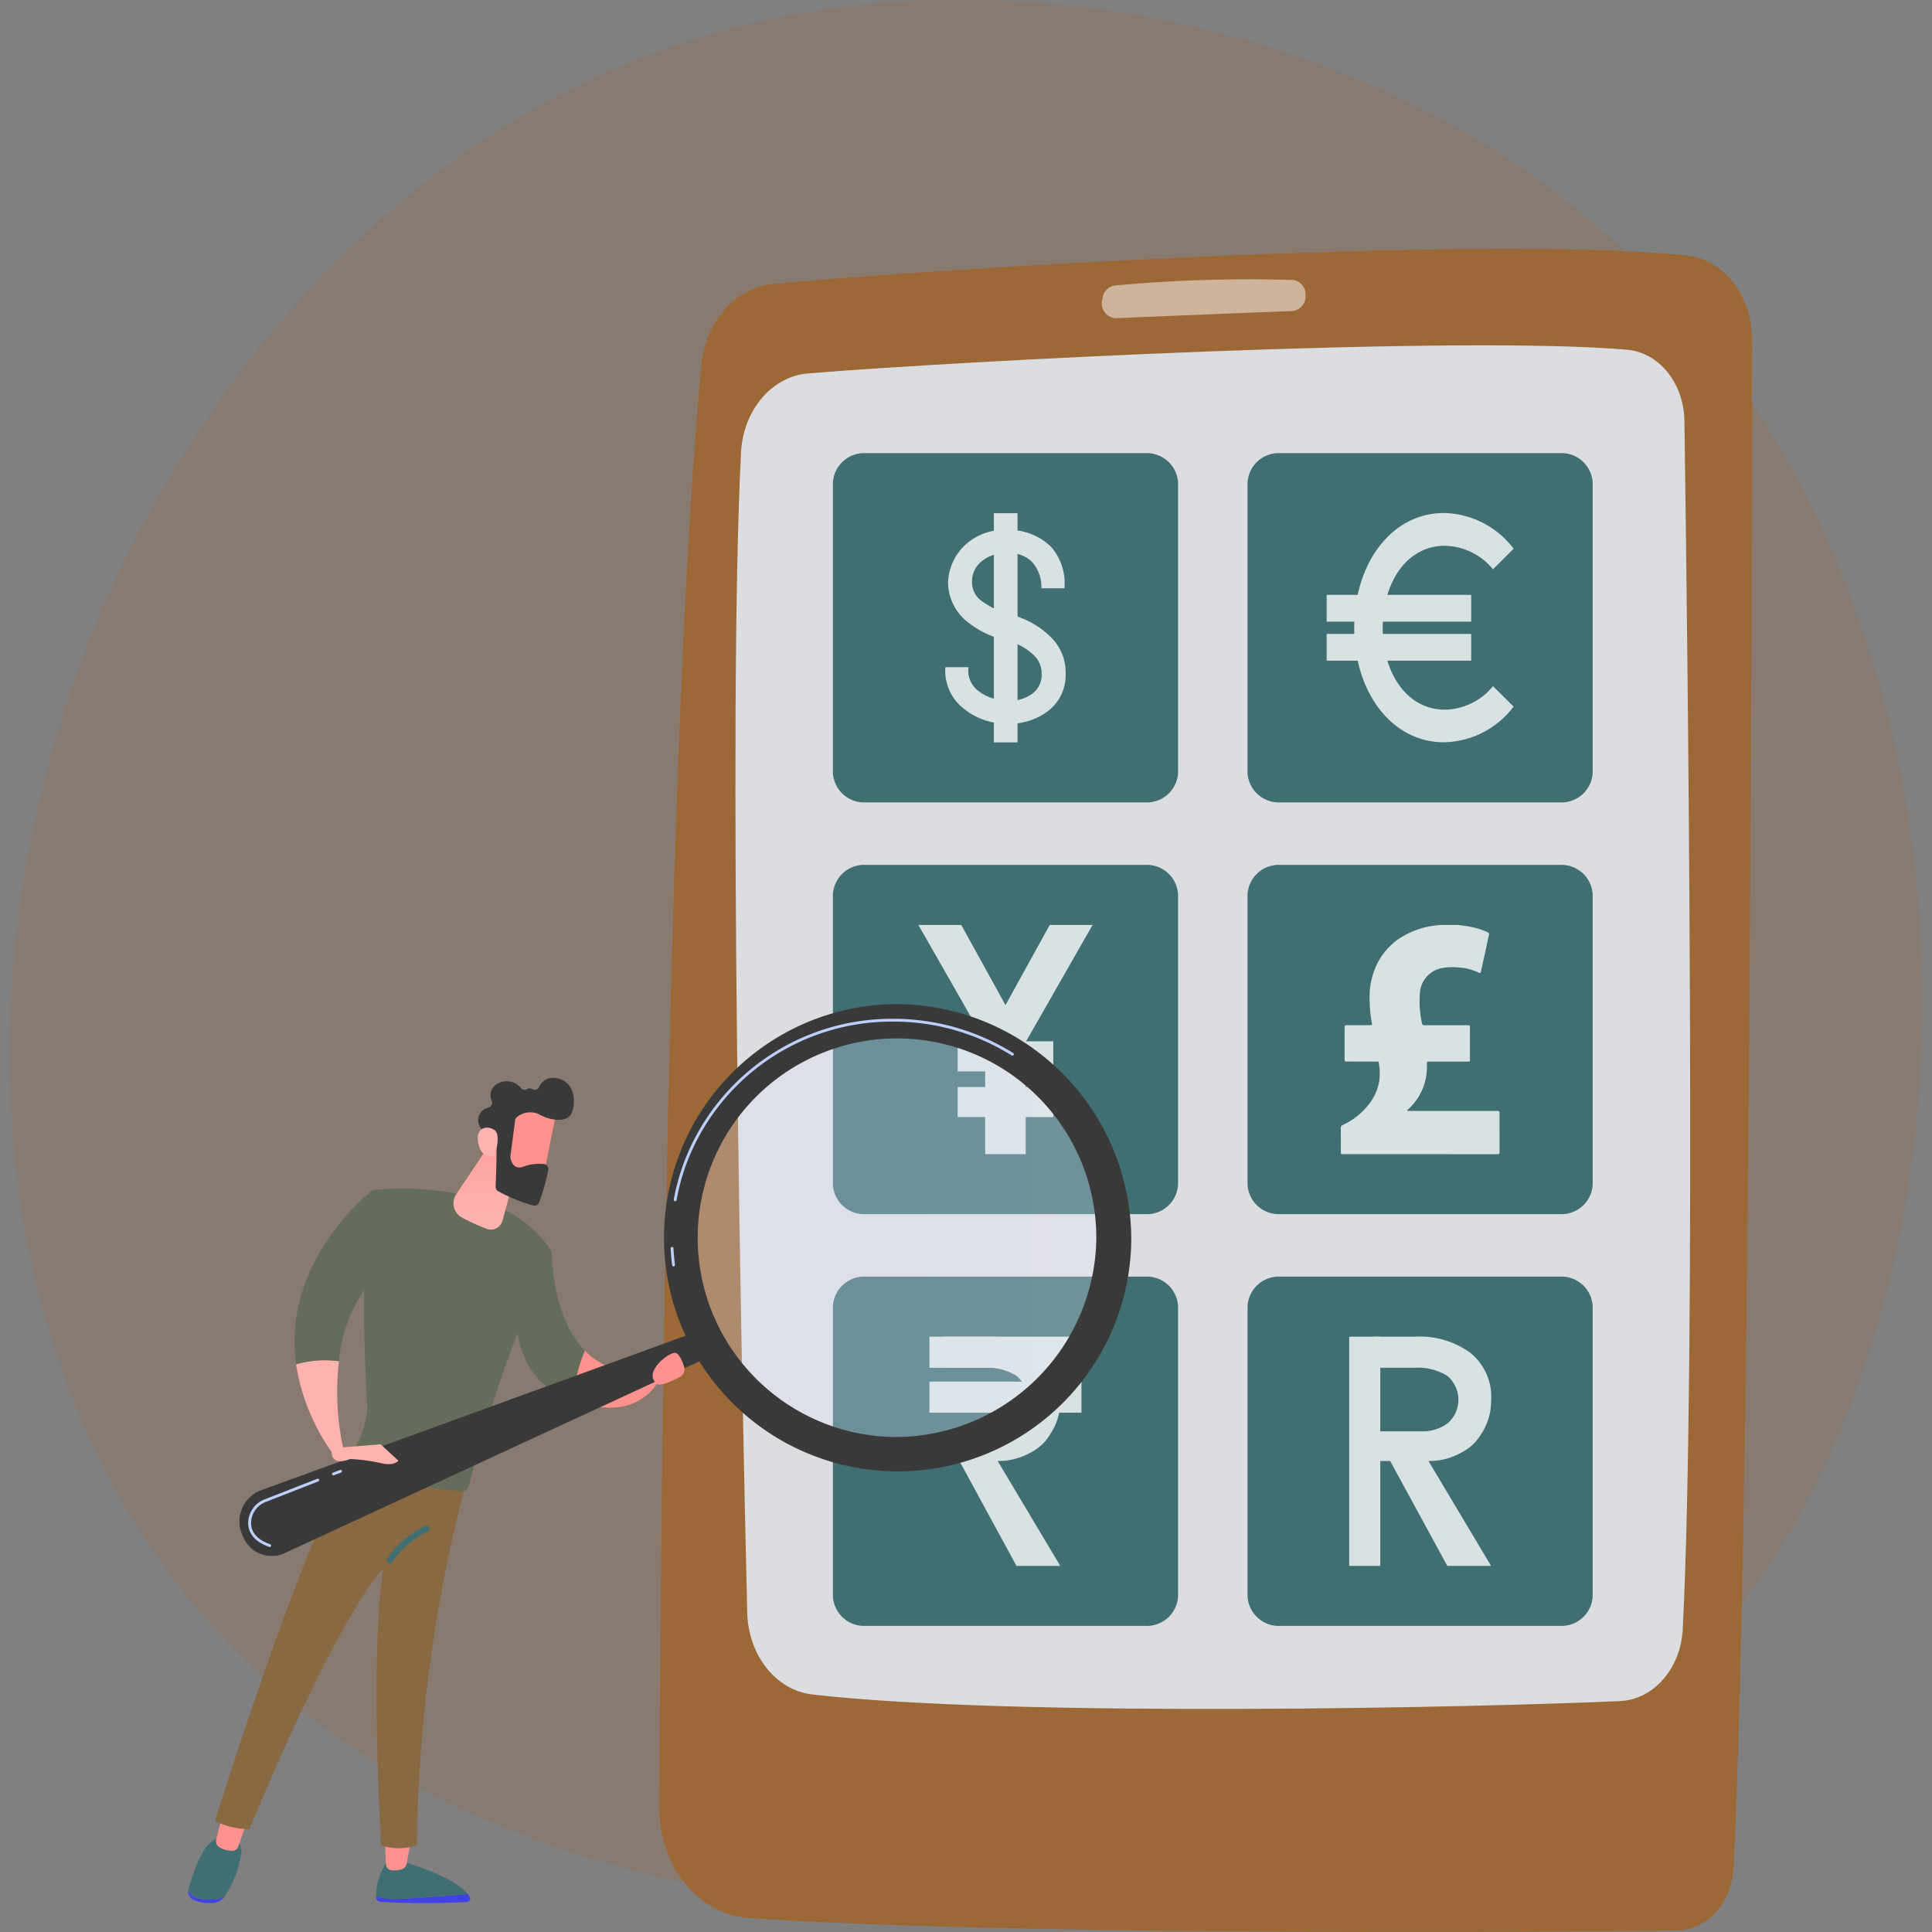 <svg xmlns="http://www.w3.org/2000/svg" xmlns:xlink="http://www.w3.org/1999/xlink" width="150" height="150" viewBox="0 0 150 150">
  <rect x="0" y="0" width="150" height="150" fill="#808080" stroke="none"/>
  <defs>
    <clipPath id="clip-path">
      <rect id="Rectangle_2500" data-name="Rectangle 2500" width="150" height="150" transform="translate(482 1373)" fill="#fff" stroke="#707070" stroke-width="1"/>
    </clipPath>
    <linearGradient id="linear-gradient" x1="79.251" y1="0.503" x2="80.251" y2="0.503" gradientUnits="objectBoundingBox">
      <stop offset="0" stop-color="#4042e2"/>
      <stop offset="1" stop-color="#4f52ff"/>
    </linearGradient>
    <linearGradient id="linear-gradient-2" x1="282.361" y1="0.502" x2="283.364" y2="0.502" gradientUnits="objectBoundingBox">
      <stop offset="0" stop-color="#ff928e"/>
      <stop offset="1" stop-color="#feb3b1"/>
    </linearGradient>
    <linearGradient id="linear-gradient-3" x1="206.773" y1="0.5" x2="207.773" y2="0.5" xlink:href="#linear-gradient"/>
    <linearGradient id="linear-gradient-4" x1="235.614" y1="0.499" x2="236.614" y2="0.499" xlink:href="#linear-gradient-2"/>
    <linearGradient id="linear-gradient-5" x1="159.378" y1="0.1" x2="156.989" y2="1.143" xlink:href="#linear-gradient-2"/>
    <linearGradient id="linear-gradient-6" x1="84.001" y1="0.499" x2="85.001" y2="0.499" xlink:href="#linear-gradient-2"/>
    <linearGradient id="linear-gradient-7" x1="113.789" y1="-0.005" x2="113.774" y2="1.887" xlink:href="#linear-gradient-2"/>
    <linearGradient id="linear-gradient-8" y1="0.5" x2="1" y2="0.5" gradientUnits="objectBoundingBox">
      <stop offset="0" stop-color="#dae3fe"/>
      <stop offset="1" stop-color="#e9effd"/>
    </linearGradient>
    <linearGradient id="linear-gradient-9" x1="93.962" y1="156.448" x2="92.441" y2="157.785" xlink:href="#linear-gradient-2"/>
    <linearGradient id="linear-gradient-10" x1="248.725" y1="445.132" x2="252.016" y2="442.776" xlink:href="#linear-gradient-2"/>
    <linearGradient id="linear-gradient-11" x1="113.06" y1="-1.218" x2="111.367" y2="3.809" xlink:href="#linear-gradient-2"/>
    <linearGradient id="linear-gradient-12" x1="234.324" y1="0.5" x2="235.323" y2="0.5" xlink:href="#linear-gradient-2"/>
  </defs>
  <g id="select-tranfer-amount" transform="translate(-482 -1373)" clip-path="url(#clip-path)">
    <g id="how_it_works_V-02" data-name="how it works_V-02" transform="translate(481.049 1371.984)">
      <path id="Path_12924" data-name="Path 12924" d="M132.985,129.217a54.023,54.023,0,0,1-8.212,6.915c-26.8,19.225-58.5,13.622-65.237,12.254-9.951-2.019-29.181-5.929-43.088-22.281C-4.591,101.363-1.317,62.389,15,36.661,17.985,31.952,33.752,5.832,65.8,1.642c19.393-2.537,42,2.578,58.372,16.3C158.536,46.728,156.09,104.892,132.985,129.217Z" fill="#ae6728" opacity="0.2"/>
      <g id="Group_7815" data-name="Group 7815">
        <g id="Group_7804" data-name="Group 7804">
          <path id="Path_12925" data-name="Path 12925" d="M136.982,27.386c-.02,20.918-.178,93.08-1.434,118.626-.132,2.705-2.034,4.841-4.353,4.876-11.456.183-53.45.366-72.157-.966-3.895-.28-6.915-4.042-6.895-8.608.1-21.956.605-83.709,3.269-111.94.32-3.381,2.654-6.03,5.552-6.305,12.5-1.185,54.727-3.819,70.876-2.232C134.76,21.122,136.982,23.964,136.982,27.386Z" fill="#9c6835"/>
          <path id="Path_12926" data-name="Path 12926" d="M131.729,33.691c.244,16.891.941,73.082-.132,93.833-.158,3.03-2.258,5.441-4.851,5.563-10.683.493-47.12,1.3-62.735-.514-2.812-.325-4.963-3.041-5.044-6.346-.412-17.237-1.53-69.569-.483-90.086.168-3.275,2.395-5.9,5.191-6.132,11.568-.956,50.313-2.985,63.589-1.841C129.756,28.378,131.689,30.762,131.729,33.691Z" fill="#dcdde0"/>
          <path id="Path_12927" data-name="Path 12927" d="M102.314,23.979h0a1.145,1.145,0,0,1-1,1.185c-2.71.107-10.337.407-13.744.559a1.15,1.15,0,0,1-1.037-1.454l.025-.132a1.1,1.1,0,0,1,.941-.951,113.011,113.011,0,0,1,13.861-.432A1.13,1.13,0,0,1,102.314,23.979Z" fill="#fff" opacity="0.5"/>
          <g id="Group_7790" data-name="Group 7790">
            <path id="Path_12928" data-name="Path 12928" d="M92.414,61.021a2.428,2.428,0,0,1-2.542,2.293H68.16a2.428,2.428,0,0,1-2.542-2.293V38.491A2.428,2.428,0,0,1,68.16,36.2H89.872a2.428,2.428,0,0,1,2.542,2.293Z" fill="#3f6e73"/>
          </g>
          <g id="Group_7791" data-name="Group 7791">
            <path id="Path_12929" data-name="Path 12929" d="M124.606,61.021a2.428,2.428,0,0,1-2.542,2.293H100.352a2.428,2.428,0,0,1-2.542-2.293V38.491a2.428,2.428,0,0,1,2.542-2.293h21.712a2.428,2.428,0,0,1,2.542,2.293Z" fill="#3f6e73"/>
          </g>
          <g id="Group_7792" data-name="Group 7792">
            <path id="Path_12930" data-name="Path 12930" d="M92.414,92.989a2.428,2.428,0,0,1-2.542,2.293H68.16a2.428,2.428,0,0,1-2.542-2.293V70.459a2.428,2.428,0,0,1,2.542-2.293H89.872a2.428,2.428,0,0,1,2.542,2.293Z" fill="#3f6e73"/>
          </g>
          <g id="Group_7793" data-name="Group 7793">
            <path id="Path_12931" data-name="Path 12931" d="M124.606,92.989a2.428,2.428,0,0,1-2.542,2.293H100.352a2.428,2.428,0,0,1-2.542-2.293V70.459a2.428,2.428,0,0,1,2.542-2.293h21.712a2.428,2.428,0,0,1,2.542,2.293Z" fill="#3f6e73"/>
          </g>
          <g id="Group_7794" data-name="Group 7794">
            <path id="Path_12932" data-name="Path 12932" d="M92.414,124.956a2.428,2.428,0,0,1-2.542,2.293H68.16a2.428,2.428,0,0,1-2.542-2.293v-22.53a2.428,2.428,0,0,1,2.542-2.293H89.872a2.428,2.428,0,0,1,2.542,2.293Z" fill="#3f6e73"/>
          </g>
          <g id="Group_7795" data-name="Group 7795">
            <path id="Path_12933" data-name="Path 12933" d="M124.606,124.956a2.428,2.428,0,0,1-2.542,2.293H100.352a2.428,2.428,0,0,1-2.542-2.293v-22.53a2.428,2.428,0,0,1,2.542-2.293h21.712a2.428,2.428,0,0,1,2.542,2.293Z" fill="#3f6e73"/>
          </g>
          <g id="Group_7797" data-name="Group 7797" opacity="0.8">
            <g id="Group_7796" data-name="Group 7796">
              <path id="Path_12934" data-name="Path 12934" d="M81.823,53.354a1.953,1.953,0,0,0-.656-1.515,4.585,4.585,0,0,0-2.186-1.124A7.29,7.29,0,0,1,75.828,49.1a3.974,3.974,0,0,1-1.271-2.822A4.182,4.182,0,0,1,75.915,43.3a4.454,4.454,0,0,1,3.163-1.139,4.691,4.691,0,0,1,3.468,1.3A4.3,4.3,0,0,1,83.6,46.627l-.015.061H81.8a2.88,2.88,0,0,0-.737-2.059,2.4,2.4,0,0,0-1.983-.646,2.722,2.722,0,0,0-1.973.661,1.987,1.987,0,0,0-.686,1.586,1.736,1.736,0,0,0,.742,1.439,6.544,6.544,0,0,0,2.415,1.108,6.7,6.7,0,0,1,3.061,1.81,3.808,3.808,0,0,1,1.047,2.736,3.51,3.51,0,0,1-1.261,2.817,4.911,4.911,0,0,1-3.29,1.063,5.212,5.212,0,0,1-3.371-1.18,3.718,3.718,0,0,1-1.419-3.147l.015-.061h1.785a1.957,1.957,0,0,0,.763,1.841,3.444,3.444,0,0,0,2.232.727A2.722,2.722,0,0,0,81.06,54.9,1.792,1.792,0,0,0,81.823,53.354Z" fill="#fff"/>
            </g>
            <rect id="Rectangle_2490" data-name="Rectangle 2490" width="1.836" height="17.796" transform="translate(78.116 40.861)" fill="#fff"/>
          </g>
          <g id="Group_7799" data-name="Group 7799" opacity="0.8">
            <path id="Path_12935" data-name="Path 12935" d="M116.867,54.289a4.918,4.918,0,0,1-3.742,1.825c-2.944,0-4.82-2.847-4.82-6.361s1.871-6.361,4.82-6.361a4.926,4.926,0,0,1,3.742,1.825l1.6-1.6a6.941,6.941,0,0,0-5.41-2.771c-4.124,0-6.966,3.986-6.966,8.9s2.842,8.9,6.966,8.9a6.934,6.934,0,0,0,5.41-2.771Z" fill="#fff"/>
            <g id="Group_7798" data-name="Group 7798">
              <rect id="Rectangle_2491" data-name="Rectangle 2491" width="11.222" height="2.08" transform="translate(103.952 47.201)" fill="#fff"/>
              <rect id="Rectangle_2492" data-name="Rectangle 2492" width="11.222" height="2.08" transform="translate(103.952 50.232)" fill="#fff"/>
            </g>
          </g>
          <g id="Group_7800" data-name="Group 7800" opacity="0.8">
            <rect id="Rectangle_2493" data-name="Rectangle 2493" width="3.147" height="8.802" transform="translate(77.44 81.823)" fill="#fff"/>
            <path id="Path_12936" data-name="Path 12936" d="M80.592,81.909H77.44l-5.186-9.081h3.33Z" fill="#fff"/>
            <path id="Path_12937" data-name="Path 12937" d="M77.44,81.909h3.153l5.186-9.081H82.453Z" fill="#fff"/>
            <rect id="Rectangle_2494" data-name="Rectangle 2494" width="7.424" height="2.334" transform="translate(75.304 81.864)" fill="#fff"/>
            <rect id="Rectangle_2495" data-name="Rectangle 2495" width="7.424" height="2.334" transform="translate(75.304 85.413)" fill="#fff"/>
          </g>
          <path id="Path_12938" data-name="Path 12938" d="M114.136,72.828a10.723,10.723,0,0,1,1.063.163,5.145,5.145,0,0,1,1.251.407.164.164,0,0,1,.1.214c-.092.4-.173.8-.259,1.205-.117.539-.244,1.078-.356,1.622-.025.122-.066.147-.178.092a4.121,4.121,0,0,0-1.556-.4,4.629,4.629,0,0,0-1.215.031,2.109,2.109,0,0,0-1.8,2.039,7.835,7.835,0,0,0,.168,2.258c.025.127.081.158.2.158,1.068-.005,2.13,0,3.193,0,.376,0,.33-.036.33.336v2.288c0,.193-.005.2-.2.2h-2.939c-.208,0-.2,0-.2.2a4.859,4.859,0,0,1-.153,1.378,4.469,4.469,0,0,1-1.3,2.125c-.031.025-.086.051-.056.1s.086.025.132.025h6.819c.178,0,.193.01.193.193,0,1,0,1.988.005,2.985,0,.142-.046.188-.188.183q-5.972-.008-11.944-.005c-.188,0-.193-.005-.193-.188,0-.61.005-1.22-.005-1.83a.243.243,0,0,1,.158-.249,5.367,5.367,0,0,0,1.881-1.434,3.994,3.994,0,0,0,.951-1.983,4.648,4.648,0,0,0-.041-1.429c-.015-.1-.092-.076-.158-.076H105.96c-.158,0-.31-.005-.468,0-.1,0-.147-.036-.147-.142V80.75c0-.122.066-.137.163-.137h1.775c.208,0,.208-.005.173-.208a10.44,10.44,0,0,1-.168-1.78,5.852,5.852,0,0,1,.5-2.6,5.084,5.084,0,0,1,1.983-2.258,6.492,6.492,0,0,1,2.807-.915c.036-.005.071-.015.112-.02C113.17,72.828,113.653,72.828,114.136,72.828Z" fill="#fff" opacity="0.8"/>
          <g id="Group_7801" data-name="Group 7801" opacity="0.8">
            <path id="Path_12939" data-name="Path 12939" d="M79.87,122.592h3.4l-4.861-8.146a5.015,5.015,0,0,0,2.568-.661,3.663,3.663,0,0,0,1.515-1.419,4.644,4.644,0,0,0,.783-2.6,4.4,4.4,0,0,0-1.627-3.727,6.67,6.67,0,0,0-4.312-1.241H74.186v2.41h3.158a4.339,4.339,0,0,1,2.517.62,2.424,2.424,0,0,1,.066,3.671,3.285,3.285,0,0,1-2.1.646H74.186Z" fill="#fff"/>
            <rect id="Rectangle_2496" data-name="Rectangle 2496" width="11.802" height="2.415" transform="translate(73.113 104.796)" fill="#fff"/>
            <rect id="Rectangle_2497" data-name="Rectangle 2497" width="11.802" height="2.415" transform="translate(73.113 108.284)" fill="#fff"/>
          </g>
          <g id="Group_7803" data-name="Group 7803" opacity="0.8">
            <g id="Group_7802" data-name="Group 7802">
              <path id="Path_12940" data-name="Path 12940" d="M113.318,122.592h3.4l-4.861-8.146a5.015,5.015,0,0,0,2.568-.661,3.663,3.663,0,0,0,1.515-1.419,4.644,4.644,0,0,0,.783-2.6,4.4,4.4,0,0,0-1.627-3.727,6.67,6.67,0,0,0-4.312-1.241h-3.153v2.41h3.158a4.339,4.339,0,0,1,2.517.62,2.424,2.424,0,0,1,.066,3.671,3.285,3.285,0,0,1-2.1.646h-3.641Z" fill="#fff"/>
              <rect id="Rectangle_2498" data-name="Rectangle 2498" width="2.415" height="17.796" transform="translate(105.701 104.796)" fill="#fff"/>
            </g>
            <rect id="Rectangle_2499" data-name="Rectangle 2499" width="5.186" height="2.253" transform="translate(106.667 112.194)" fill="#fff"/>
          </g>
        </g>
        <g id="Group_7814" data-name="Group 7814">
          <g id="Group_7813" data-name="Group 7813">
            <g id="Group_7810" data-name="Group 7810">
              <g id="Group_7805" data-name="Group 7805">
                <path id="Path_12941" data-name="Path 12941" d="M37.261,148.066c-1.256.107-3.427.285-5.146.361a4.934,4.934,0,0,1-1.968-.193.683.683,0,0,0,.005.107.357.357,0,0,0,.336.336,59.583,59.583,0,0,0,6.737.005.252.252,0,0,0,.2-.381A2.035,2.035,0,0,0,37.261,148.066Z" fill="url(#linear-gradient)"/>
                <path id="Path_12942" data-name="Path 12942" d="M32.115,148.427c1.714-.076,3.89-.249,5.146-.361-1.23-1.51-5.146-2.532-5.146-2.532h-1.1a4.631,4.631,0,0,0-.859,2.7A4.9,4.9,0,0,0,32.115,148.427Z" fill="#3f6e73"/>
                <path id="Path_12943" data-name="Path 12943" d="M30.823,143.734l.1,2.044a.462.462,0,0,0,.4.437,1.8,1.8,0,0,0,.829-.071.557.557,0,0,0,.371-.427l.356-1.993H30.823Z" fill="url(#linear-gradient-2)"/>
              </g>
              <g id="Group_7807" data-name="Group 7807">
                <g id="Group_7806" data-name="Group 7806">
                  <path id="Path_12944" data-name="Path 12944" d="M16.474,148.412a1,1,0,0,1-.895-.661v.01a.7.7,0,0,0,.478.8,3.137,3.137,0,0,0,1.317.208,1.3,1.3,0,0,0,.986-.458l.005-.005A3.308,3.308,0,0,1,16.474,148.412Z" fill="url(#linear-gradient-3)"/>
                  <path id="Path_12945" data-name="Path 12945" d="M19.037,143.719h-.91c-1.388-.031-2.258,2.9-2.547,4.032a1,1,0,0,0,.895.661,3.308,3.308,0,0,0,1.892-.1,8.728,8.728,0,0,0,1.3-3.275A1.158,1.158,0,0,0,19.037,143.719Z" fill="#3f6e73"/>
                </g>
                <path id="Path_12946" data-name="Path 12946" d="M18.244,141.822l-.508,2.014a.547.547,0,0,0,.285.62,1.909,1.909,0,0,0,1.047.254.452.452,0,0,0,.371-.305l.742-2.115Z" fill="url(#linear-gradient-4)"/>
              </g>
              <path id="Path_12947" data-name="Path 12947" d="M17.639,142.4a6.138,6.138,0,0,0,2.68.631c7.378-17.7,10.393-20.217,10.393-20.217-1.063,6.681-.173,21.473-.173,21.473a4.413,4.413,0,0,0,2.786,0,113.842,113.842,0,0,1,3.768-28c-4.983-.112-7.637-1.82-8.5-2.5C24.432,120.487,17.639,142.4,17.639,142.4Z" fill="#896941"/>
              <path id="Path_12948" data-name="Path 12948" d="M29.852,93.426c-.946,4.708-.605,13.129-.381,16.973a7.626,7.626,0,0,1-1.3,3.6.323.323,0,0,0,.127.453,22.171,22.171,0,0,0,8.481,2.349.568.568,0,0,0,.575-.427,111.289,111.289,0,0,1,6.422-18.183C39.971,92.1,29.852,93.426,29.852,93.426Z" fill="#646c5a"/>
              <path id="Path_12949" data-name="Path 12949" d="M31.215,122.4a.213.213,0,0,1-.122-.036.239.239,0,0,1-.081-.325,7.387,7.387,0,0,1,2.924-2.537.237.237,0,1,1,.2.427,7.072,7.072,0,0,0-2.725,2.359A.239.239,0,0,1,31.215,122.4Z" fill="#3f6e73"/>
              <g id="Group_7808" data-name="Group 7808">
                <path id="Path_12950" data-name="Path 12950" d="M23.934,106.936a16.22,16.22,0,0,0,2.99,7.124l.681-.554a20.978,20.978,0,0,1-.341-6.808A8.174,8.174,0,0,0,23.934,106.936Z" fill="url(#linear-gradient-5)"/>
                <path id="Path_12951" data-name="Path 12951" d="M30.91,99.238l-1.053-5.807s-7.042,5.385-5.919,13.51a8.079,8.079,0,0,1,3.33-.239A11.364,11.364,0,0,1,30.91,99.238Z" fill="#646c5a"/>
              </g>
              <g id="Group_7809" data-name="Group 7809">
                <path id="Path_12952" data-name="Path 12952" d="M43.779,98.191l-2.72,5.852c.437,3.534,2.339,5.064,4.383,5.649a12.3,12.3,0,0,1,.915-3.814C43.744,103.179,43.779,98.191,43.779,98.191Z" fill="#646c5a"/>
                <path id="Path_12953" data-name="Path 12953" d="M46.362,105.884a12.6,12.6,0,0,0-.915,3.814c5.461,2.12,6.905-1.988,6.905-1.988l-1.012-.178A5.729,5.729,0,0,1,46.362,105.884Z" fill="url(#linear-gradient-6)"/>
              </g>
              <path id="Path_12954" data-name="Path 12954" d="M41.278,90.965l-1.312,4.825a.938.938,0,0,1-1.256.625,18.967,18.967,0,0,1-1.892-.864,1.266,1.266,0,0,1-.447-1.815l2.73-4.068Z" fill="url(#linear-gradient-7)"/>
            </g>
            <path id="Path_12955" data-name="Path 12955" d="M54.859,104.475,21.234,116.714a2.576,2.576,0,0,0-1.464,3.483l.1.224a2.389,2.389,0,0,0,3.183,1.18L55.7,106.5Z" fill="#393939"/>
            <ellipse id="Ellipse_435" data-name="Ellipse 435" cx="16.602" cy="16.302" rx="16.602" ry="16.302" transform="translate(53.71 80.811)" opacity="0.28" fill="url(#linear-gradient-8)"/>
            <path id="Path_12956" data-name="Path 12956" d="M70.311,78.976A18.14,18.14,0,1,0,88.784,97.113,18.309,18.309,0,0,0,70.311,78.976Zm0,33.61A15.475,15.475,0,1,1,86.069,97.113,15.617,15.617,0,0,1,70.311,112.585Z" fill="#393939"/>
            <g id="Group_7811" data-name="Group 7811">
              <path id="Path_12957" data-name="Path 12957" d="M53.247,99.345a.114.114,0,0,1-.112-.1c-.056-.432-.092-.869-.117-1.3a.112.112,0,0,1,.224-.01c.02.427.061.859.112,1.281a.106.106,0,0,1-.1.122C53.257,99.345,53.252,99.345,53.247,99.345Zm.127-5.069h-.02a.11.11,0,0,1-.092-.127,16.567,16.567,0,0,1,1-3.407h0A17.249,17.249,0,0,1,70.311,80.115a17.524,17.524,0,0,1,9.295,2.654.111.111,0,1,1-.117.188,17.29,17.29,0,0,0-9.178-2.624,17.033,17.033,0,0,0-15.849,10.49h0a16.211,16.211,0,0,0-.981,3.361A.108.108,0,0,1,53.374,94.275Z" fill="#bdd0fb"/>
            </g>
            <g id="Group_7812" data-name="Group 7812">
              <path id="Path_12958" data-name="Path 12958" d="M44.145,87.3c.01.081-1.093,5.507-1.093,5.507l-3.081-.7.285-5.293C40.256,86.811,43.947,85.911,44.145,87.3Z" fill="url(#linear-gradient-9)"/>
              <path id="Path_12959" data-name="Path 12959" d="M40.947,87.991l-.366,2.776a.376.376,0,0,0,0,.107c.031.219.193.956.941.747A3.486,3.486,0,0,1,43.25,91.4a.392.392,0,0,1,.269.453,16.594,16.594,0,0,1-.712,2.527.388.388,0,0,1-.473.229,12.657,12.657,0,0,1-2.715-1.114.385.385,0,0,1-.188-.351c.031-.7.112-2.832.041-3.427-.066-.559-.753-.895-1.053-1.017a.4.4,0,0,1-.214-.214A1.015,1.015,0,0,1,38.888,87a.392.392,0,0,0,.249-.508,1.016,1.016,0,0,1,.569-1.4,1.431,1.431,0,0,1,1.708.412.393.393,0,0,0,.5.061.315.315,0,0,1,.351.01.382.382,0,0,0,.544-.168,1.168,1.168,0,0,1,1.358-.676C45.549,84.97,45.7,86.5,45.34,87.4s-1.846.554-2.593.1a1.661,1.661,0,0,0-1.617.208A.4.4,0,0,0,40.947,87.991Z" fill="#393939"/>
              <path id="Path_12960" data-name="Path 12960" d="M39.345,90.721s.569-1.592-.015-1.978-1.449-.188-1.256.966C38.313,91.143,39.345,90.721,39.345,90.721Z" fill="url(#linear-gradient-10)"/>
            </g>
            <path id="Path_12961" data-name="Path 12961" d="M27.325,113.409l3.178-.259,1.378,1.271s-.325.453-1.342.193a14.417,14.417,0,0,0-2.415-.32s-1.4.636-1.424-.554Z" fill="url(#linear-gradient-11)"/>
            <path id="Path_12962" data-name="Path 12962" d="M51.95,108.457c.275.214,1.215-.234,1.795-.544a.664.664,0,0,0,.32-.783c-.137-.437-.371-1-.656-1.073C52.937,105.935,50.816,107.572,51.95,108.457Z" fill="url(#linear-gradient-12)"/>
            <path id="Path_12963" data-name="Path 12963" d="M21.895,121.123a.087.087,0,0,1-.036-.005c-1.307-.453-1.612-1.22-1.637-1.79a1.98,1.98,0,0,1,1.3-1.912l4.037-1.576a.11.11,0,1,1,.081.2L21.6,117.619a1.767,1.767,0,0,0-1.154,1.7c.031.727.534,1.261,1.485,1.592a.111.111,0,0,1,.066.142A.106.106,0,0,1,21.895,121.123Z" fill="#bdd0fb"/>
            <path id="Path_12964" data-name="Path 12964" d="M26.842,115.565a.1.1,0,0,1-.1-.071.111.111,0,0,1,.061-.142l.524-.2a.11.11,0,1,1,.081.2l-.524.2A.061.061,0,0,1,26.842,115.565Z" fill="#bdd0fb"/>
          </g>
        </g>
      </g>
    </g>
  </g>
</svg>
